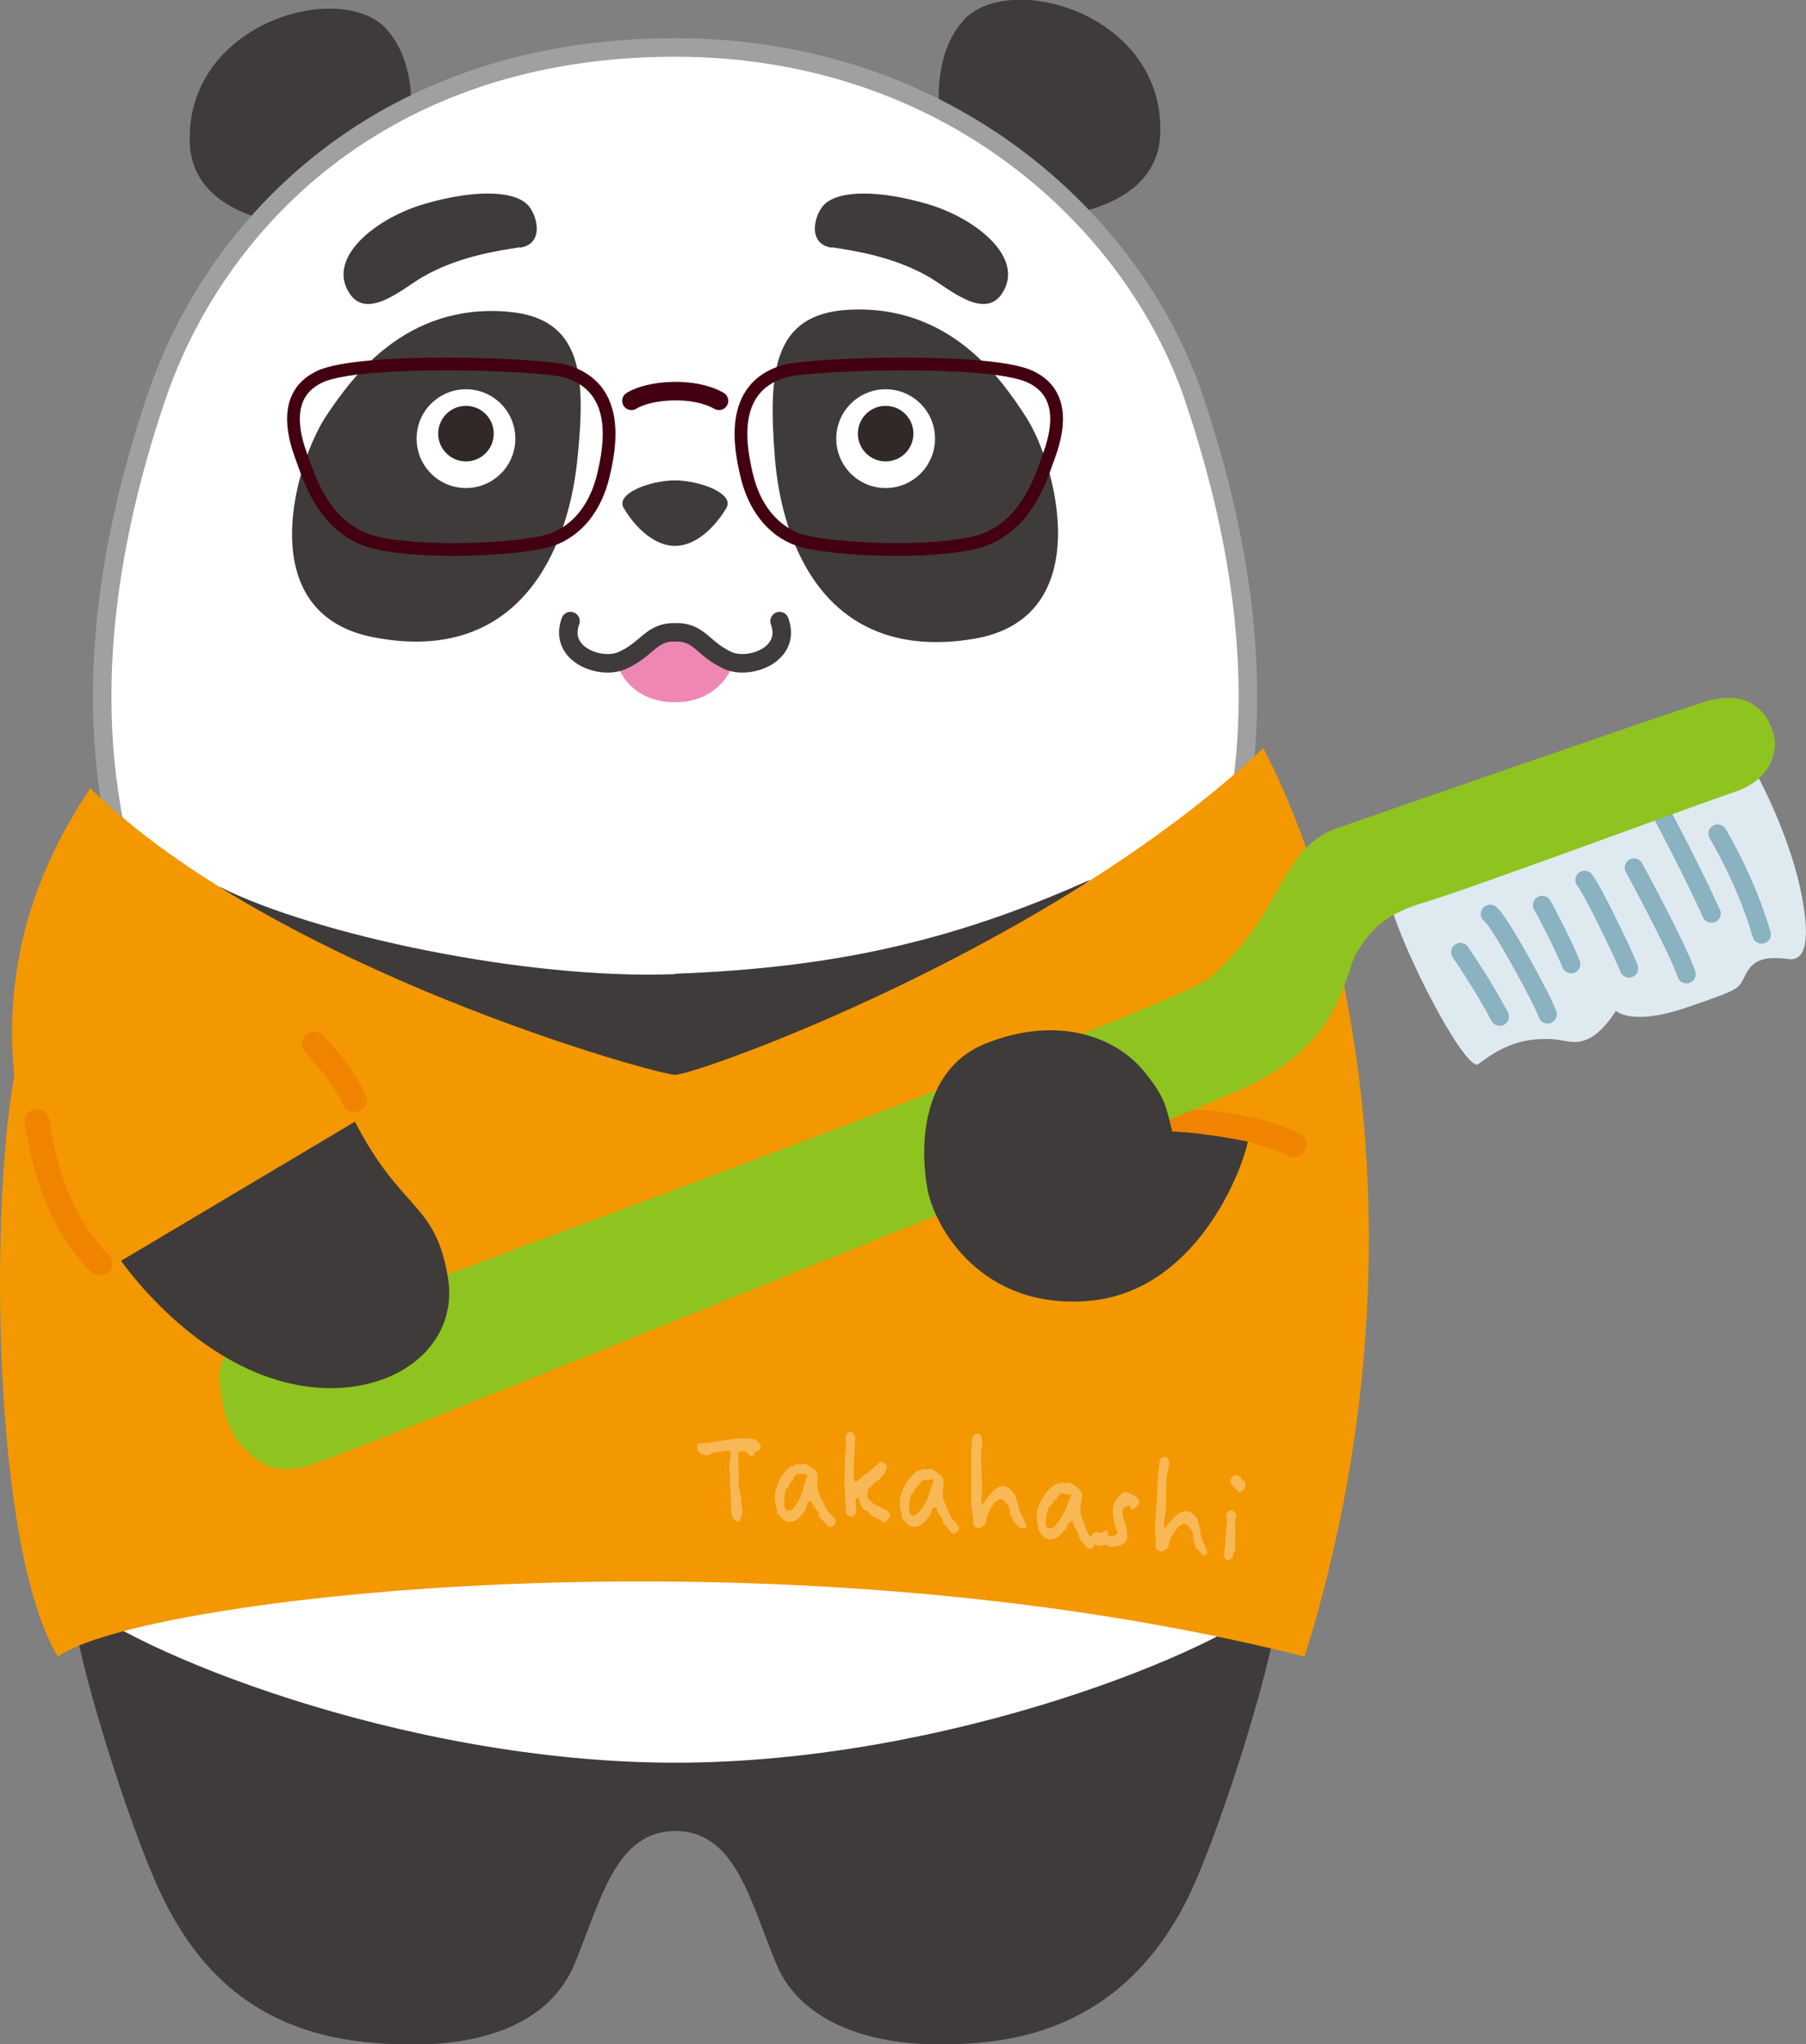 <?xml version="1.0" encoding="UTF-8"?>
<svg id="Layer_2" data-name="Layer 2" xmlns="http://www.w3.org/2000/svg" viewBox="0 0 46.82 52.99">
  <rect x="0" y="0" width="46.82" height="52.99" fill="#808080" stroke="none"/>
  <defs>
    <style>
      .cls-1 {
        stroke: #9fa0a0;
      }

      .cls-1, .cls-2, .cls-3, .cls-4, .cls-5, .cls-6 {
        fill: none;
      }

      .cls-1, .cls-2, .cls-4, .cls-5, .cls-6 {
        stroke-linecap: round;
      }

      .cls-1, .cls-2, .cls-4, .cls-6 {
        stroke-width: .48px;
      }

      .cls-1, .cls-3, .cls-6 {
        stroke-miterlimit: 10;
      }

      .cls-7 {
        fill: #fff;
      }

      .cls-8 {
        fill: #3f3b3a;
      }

      .cls-9 {
        fill: #8fc31f;
      }

      .cls-2, .cls-3 {
        stroke: #420011;
      }

      .cls-2, .cls-4, .cls-5 {
        stroke-linejoin: round;
      }

      .cls-10 {
        fill: #dfeaf0;
      }

      .cls-3 {
        stroke-width: .33px;
      }

      .cls-11 {
        fill: #302927;
      }

      .cls-12 {
        fill: #f8b856;
      }

      .cls-13 {
        fill: #f39800;
      }

      .cls-4 {
        stroke: #8ab2c1;
      }

      .cls-14 {
        fill: #ee87b4;
      }

      .cls-5 {
        stroke: #f08300;
        stroke-width: .64px;
      }

      .cls-6 {
        stroke: #3f3b3a;
      }
    </style>
  </defs>
  <g id="_メイン" data-name="メイン">
    <g>
      <g>
        <path class="cls-8" d="M10.02.76c.66.72.72,1.86.59,2.74s-1.65,2.53-2.98,2.35-2.66-.75-2.71-2.15c-.11-3.12,3.92-4.25,5.11-2.94Z"/>
        <path class="cls-8" d="M24.98.53c-.66.72-.72,1.86-.59,2.74s1.65,2.53,2.98,2.35c1.33-.18,2.66-.75,2.71-2.15.11-3.12-3.92-4.25-5.11-2.94Z"/>
      </g>
      <path class="cls-7" d="M31.2,24.41c.46-1.72,2.48-6-.25-14.09-1.52-4.51-6.31-9.08-13.45-9.08-7.61,0-11.93,4.58-13.45,9.08-2.73,8.09-.71,12.37-.25,14.09,0,0-3.69,13.51-2.19,16.99,1.5,3.48,10.63,5.11,15.89,5.11s13.93-1.22,15.89-5.11c1.96-3.89-2.19-16.99-2.19-16.99Z"/>
      <path class="cls-8" d="M17.5,25.25c-3.88.15-9.35-1.03-11.8-2.26,1.05,1.85,11.8,6.52,11.8,6.52,0,0,5.5-2.53,10.77-6.71-3.65,1.64-6.77,2.29-10.77,2.44Z"/>
      <path class="cls-10" d="M45.15,19.39c.69,1.1,1.32,2.6,1.55,3.78.21,1.06.16,1.75-.33,1.69s-.88-.05-1.1.37-.08.38-1.53.88c-1.45.5-1.85.09-1.85.09,0,0-.32.55-.72.73s-.59,0-1.08,0-1.05.09-1.76.65c-.35.28-2.44-3.79-2.4-4.77l9.22-3.42Z"/>
      <g>
        <path class="cls-4" d="M37.86,24.68s.58.84,1.02,1.67"/>
        <path class="cls-4" d="M38.63,23.69c.23.14,1.4,2.3,1.49,2.6"/>
        <path class="cls-4" d="M39.98,23.46c.11.18.63,1.2.75,1.53"/>
        <path class="cls-4" d="M41.08,22.81c.18.2,1.04,1.98,1.15,2.29"/>
        <path class="cls-4" d="M42.36,22.49s1.13,2.07,1.36,2.76"/>
        <path class="cls-4" d="M43.13,21.19s.7,1.3,1.24,2.49"/>
        <path class="cls-4" d="M44.53,21.61s.72,1.17,1.14,2.61"/>
      </g>
      <path class="cls-8" d="M17.5,47.46c1.58,0,1.94,1.82,2.64,3.48.6,1.41,2.42,2.31,5.43,1.99s4.51-2.21,5.3-3.89,2.28-6.33,2.28-7.64c-1.44,1.36-8.54,4.29-15.64,4.29-7.1,0-14.2-2.94-15.64-4.29,0,1.31,1.49,5.97,2.28,7.64s2.17,3.56,5.3,3.89,4.83-.58,5.43-1.99c.7-1.66,1.06-3.48,2.64-3.48Z"/>
      <path class="cls-1" d="M17.5,29.51c4.36.09,13.24-3.39,13.7-5.11s2.48-6-.25-14.09c-1.52-4.51-6.31-9.08-13.45-9.08-7.61,0-11.93,4.58-13.45,9.08-2.73,8.09-.71,12.37-.25,14.09.46,1.72,9.34,5.2,13.7,5.11"/>
      <path class="cls-8" d="M13.48,6.42c.66-.1.44-.89.18-1.13-.41-.38-1.48-.35-2.67,0s-2.44,1.31-1.99,2.21,1.45-.04,1.99-.34c.88-.5,1.88-.66,2.49-.75Z"/>
      <g>
        <path class="cls-8" d="M13.16,8.08c1.95.16,2.04,1.67,1.8,3.9s-1.47,5.27-5.27,4.54c-3.24-.62-2.01-4.62-1.2-5.79.62-.91,2-2.88,4.68-2.65Z"/>
        <circle class="cls-7" cx="12.08" cy="11.37" r="1.28"/>
        <circle class="cls-11" cx="12.08" cy="11.24" r=".72"/>
      </g>
      <path class="cls-8" d="M21.56,6.42c-.66-.1-.44-.89-.18-1.13.41-.38,1.48-.35,2.67,0s2.44,1.31,1.99,2.21-1.45-.04-1.99-.34c-.88-.5-1.88-.66-2.49-.75Z"/>
      <g>
        <path class="cls-8" d="M21.99,8.03c-1.95.11-2.08,1.61-1.9,3.85.18,2.24,1.33,5.31,5.15,4.68,3.25-.54,2.13-4.57,1.36-5.75-.6-.92-1.93-2.93-4.61-2.78Z"/>
        <circle class="cls-7" cx="22.96" cy="11.37" r="1.28"/>
        <circle class="cls-11" cx="22.96" cy="11.24" r=".72"/>
      </g>
      <g>
        <g>
          <path class="cls-3" d="M14.66,9.62c-.67-.19-5.3-.35-6.36.14-.85.39-.78,1.26-.51,2.01.24.65.62,2.03,2.05,2.32s3.85.12,4.46-.1c.7-.25,1.15-.87,1.34-1.66.16-.68.5-2.28-.98-2.71Z"/>
          <path class="cls-3" d="M20.34,9.62c.67-.19,5.3-.35,6.36.14.85.39.78,1.26.51,2.01-.24.65-.62,2.03-2.05,2.32-1.44.29-3.85.12-4.46-.1-.7-.25-1.15-.87-1.34-1.66-.16-.68-.5-2.28.98-2.71Z"/>
        </g>
        <path class="cls-2" d="M16.37,10.39c.46-.29,1.61-.38,2.27,0"/>
      </g>
      <path class="cls-8" d="M17.5,12.45c-.68.01-1.55.35-1.33.72.33.55.82.98,1.33.98s1-.43,1.33-.98c.22-.37-.66-.71-1.33-.72Z"/>
      <path class="cls-14" d="M19.01,17.16c-.14.56-.73,1.06-1.51,1.04-.78.02-1.37-.46-1.51-1.04,0,0,.38-.15.63-.36s.36-.42.88-.42.82.4,1.02.52.49.26.49.26Z"/>
      <path class="cls-6" d="M20.21,16.1c.32.87-.79,1.27-1.34,1.02-.66-.3-.73-.75-1.37-.73-.63-.01-.71.44-1.37.73-.55.25-1.66-.15-1.34-1.02"/>
      <path class="cls-13" d="M.37,27.89c-.37-3.67,1.14-6.19,1.97-7.46,4.79,4.69,14.69,7.43,15.16,7.43.57,0,9.76-3.28,15.25-8.47,2.76,5.33,3.96,14.34,1.07,23.55-13.78-3.48-30.2-1.54-32.32,0C-.19,40.14-.27,31.4.37,27.89Z"/>
      <path class="cls-5" d="M30.54,29.07c.33,0,1.77.02,3.01.6"/>
      <path class="cls-9" d="M5.86,35.19c-.36.16-.07,1.74.3,2.15s.78.99,1.91.63,17.49-7,18.12-7.23,5.3-2.21,5.84-2.44c2.79-1.18,2.79-3.03,3.15-3.62s.72-.99,1.81-1.31,7.05-2.53,8-2.85,1.09-1.08,1-1.45-.46-1.31-1.86-.86-8.78,3.02-9.45,3.25c-1.55.54-1.36,2.21-3.34,3.9-.96.81-25.13,9.65-25.49,9.81Z"/>
      <path class="cls-8" d="M9.21,29.07l-6.07,3.61s1.47,2.15,3.71,2.98c2.68.99,5.12-.43,4.76-2.56-.33-1.96-1.21-1.69-2.41-4.03Z"/>
      <path class="cls-8" d="M32.35,29.59c-.15.76-1.35,3.9-4.13,4.13-2.78.23-3.98-1.9-4.17-2.87s-.24-3.1,1.5-3.8c1.74-.7,3.28-.27,4.1.71.58.7.59.98.74,1.57.87.03,1.95.26,1.95.26Z"/>
      <path class="cls-5" d="M.96,29.07c.05.24.27,2.34,1.63,3.67"/>
      <path class="cls-5" d="M9.19,28.5c-.22-.42-.52-.91-1.04-1.43"/>
      <g>
        <path class="cls-12" d="M19.56,37.69c-.03.06-.1.08-.14.02-.03-.06-.07-.09-.16-.09-.09,0-.12,0-.12.1,0,.12,0,.47.02.54.02.07-.04.13-.01.26.03.14.07.33.07.41,0,.08.03.16.03.25,0,.09-.06.27-.12.27-.06,0-.17-.14-.17-.22s-.02-.59-.03-.75c0-.16-.02-.34-.02-.45,0-.12.03-.28.03-.34,0-.06,0-.1-.07-.09-.06,0-.3.04-.39.06-.08.02-.07.06-.18.06-.11,0-.23-.1-.23-.19,0-.09.04-.12.09-.12.11,0,.15,0,.33-.03.18-.03.53-.09.66-.09s.37-.04.48.06c.11.11.1.18.07.22-.02.04-.11.04-.14.1Z"/>
        <path class="cls-12" d="M21.53,39.58c-.06,0-.14-.12-.19-.16-.05-.04-.12-.1-.12-.18,0-.07-.09-.14-.13-.2-.03-.05-.04-.13-.08-.13-.04,0-.09.05-.1.14,0,.09-.09.15-.11.19-.02.04-.16.21-.33.21-.17,0-.25-.17-.29-.19-.04-.02-.03-.13-.05-.18-.03-.05-.05-.18-.05-.29,0-.12.08-.33.14-.46.06-.13.24-.3.27-.32.03-.02.11,0,.14-.05.03-.05.1.03.13,0,.03-.03.06-.02.08-.02.06,0,.17.08.22.11.05.03.14.1.14.22,0,.12-.02.29,0,.35s.07.2.13.3c.06.11.11.24.18.31.08.07.16.13.16.2,0,.06-.07.15-.12.14ZM20.92,38.21s-.11,0-.15,0c-.03,0-.05,0-.09-.01-.04,0-.06.06-.09.09-.03.03-.02.1-.07.11-.05,0-.05.17-.11.17-.06,0-.07.22-.08.32,0,.11,0,.26.12.27.12,0,.24-.24.3-.36.06-.12.1-.32.12-.38.02-.06.07-.16.05-.2h0Z"/>
        <path class="cls-12" d="M22.9,39.46s-.15-.11-.2-.12c-.05-.01-.14-.07-.16-.11-.02-.05-.09-.08-.11-.08-.03,0-.07-.07-.11-.13s-.04-.2-.08-.2c-.05,0-.06.06-.06.14,0,.07.02.15.02.2s-.06.17-.1.16c-.04,0-.17-.04-.17-.12,0-.08-.03-.3-.02-.4.02-.11-.04-.28-.02-.42.02-.14,0-.62.03-.73.02-.11,0-.29,0-.36s.04-.18.13-.18c.05,0,.12.1.12.17,0,.06-.03.6-.04.73,0,.14-.02.39.05.4.06,0,.24-.21.29-.22.06-.01.31-.3.37-.3.06,0,.16.08.16.13,0,.05-.05.05-.05.11s-.08.13-.15.21c-.07.08-.12.06-.17.14-.05.07-.14.09-.14.21,0,.13,0,.16.05.19.06.03.09.12.18.14.09.02.15.09.19.09.04,0,.17.1.17.16s-.13.2-.16.2Z"/>
        <path class="cls-12" d="M24.73,39.76c-.05,0-.14-.13-.18-.17-.05-.04-.11-.11-.11-.18,0-.07-.09-.15-.12-.2-.03-.05-.03-.13-.07-.14s-.1.04-.11.13c-.01.09-.1.15-.12.19-.02.04-.17.2-.34.19-.16-.01-.24-.19-.28-.21s-.02-.13-.04-.18c-.03-.05-.04-.18-.03-.3,0-.12.1-.33.16-.45.06-.13.26-.29.28-.31.03-.02.11,0,.14-.04.03-.05.1.03.13,0,.03-.03.06-.01.09-.01.06,0,.17.09.21.12.05.03.13.1.12.23,0,.12-.03.29-.02.35.01.07.06.2.11.31.05.11.09.24.16.31.07.07.15.14.15.21s-.07.14-.13.14ZM24.04,38.37s-.05-.01-.09-.01c-.04,0-.06.06-.1.08-.04.03-.03.1-.08.1-.05,0-.06.16-.11.16-.05,0-.09.21-.09.32,0,.11-.01.26.11.27.12,0,.25-.23.32-.35.06-.12.12-.31.14-.38.02-.06.07-.16.06-.2,0-.04-.11,0-.15,0Z"/>
        <path class="cls-12" d="M26.47,39.62s-.07-.07-.14-.12c-.07-.05-.08-.16-.12-.21-.04-.05-.02-.21-.08-.27-.06-.06-.09-.15-.17-.16-.08,0-.16.06-.23.16-.06.11-.14.23-.15.31,0,.09-.03.21-.08.23-.05.01-.07.05-.12.05-.05,0-.16-.04-.15-.14.01-.1-.06-.43-.05-.63,0-.2,0-1.02,0-1.18,0-.16.02-.33.03-.4,0-.06.11-.1.15-.1.07,0,.11.15.11.22,0,.06-.04.22-.04.34,0,.12.04.85.03.93-.02.08-.03.34,0,.34.04,0,.08-.1.13-.16.04-.06.24-.32.42-.31.18.02.3.19.32.29.02.1.07.14.07.23,0,.09.09.23.12.3.03.06.09.17.09.23,0,.06-.09.04-.13.04Z"/>
        <path class="cls-12" d="M28.23,40.15c-.05,0-.13-.14-.17-.18-.04-.04-.1-.11-.1-.19,0-.07-.08-.15-.11-.21-.03-.05-.02-.13-.06-.14-.04,0-.1.04-.12.12-.02.09-.11.14-.13.18-.02.04-.18.19-.35.17-.16-.02-.23-.2-.26-.22-.04-.02-.01-.13-.03-.18-.02-.06-.03-.19-.02-.3.01-.12.12-.32.19-.44.07-.13.27-.27.3-.29.03-.02.11.01.14-.03.03-.04.1.04.13,0,.03-.03.06-.01.09,0,.06,0,.16.09.21.13.04.04.13.11.11.24-.02.12-.05.29-.04.35,0,.07.04.21.09.32.05.12.08.25.14.32.07.07.14.15.14.21,0,.06-.08.14-.13.13ZM27.77,38.73s-.11,0-.15-.01c-.03,0-.05-.01-.09-.02-.04,0-.06.05-.1.08-.04.03-.03.1-.08.1-.05,0-.07.16-.12.15-.05,0-.1.21-.11.31-.01.11-.03.26.09.28.12.01.26-.21.33-.33.07-.11.14-.3.16-.37.02-.06.08-.15.07-.2h0Z"/>
        <path class="cls-12" d="M29.35,39.11c-.06,0-.04-.08-.08-.09-.04,0-.06.06-.11.05-.05,0-.05.08-.06.13,0,.05.03.21.06.27.03.06.08.25.06.39-.02.14-.12.16-.18.2-.07.03-.2.04-.26.03s-.1-.07-.17-.04c-.07.03-.14.02-.19,0-.05-.03-.15-.13-.14-.21.01-.08.14-.16.21-.12.07.04.07,0,.14-.03.08-.04.1.04.1.07,0,.03,0,.08.13.05.12-.03.14-.07.08-.17-.06-.1-.1-.43-.09-.56.02-.12.09-.22.13-.26s.12-.16.21-.14c.08.01.16.07.22.09.06.03.13.11.12.17,0,.06-.12.19-.18.18Z"/>
        <path class="cls-12" d="M31.18,40.3s-.07-.07-.13-.13c-.07-.05-.07-.16-.1-.22-.03-.05,0-.21-.06-.28-.06-.07-.08-.15-.16-.17-.08-.01-.17.05-.24.15-.07.11-.15.22-.17.3-.01.09-.04.21-.1.22s-.07.05-.12.04c-.05,0-.16-.05-.14-.15.02-.1-.03-.43-.01-.63.02-.2.06-1.01.07-1.18.01-.16.04-.33.05-.4.01-.06.12-.09.15-.09.07.01.1.16.09.23-.01.06-.06.22-.07.34,0,.12-.01.85-.03.93-.02.08-.05.33-.02.34.04,0,.09-.1.14-.15s.25-.31.44-.28c.18.03.29.2.3.31.02.1.06.15.05.24,0,.09.07.24.1.31.03.07.08.18.07.24,0,.06-.09.04-.13.03Z"/>
        <path class="cls-12" d="M31.92,40.4s-.04.05-.09.04c-.05,0-.12-.07-.09-.22.03-.14.03-.38.04-.49,0-.11.05-.28.03-.33-.02-.05-.02-.1-.02-.13s.07-.14.12-.13c.05,0,.15.09.14.16-.01.07-.04.23-.03.32.01.09.01.23,0,.3-.01.08.03.24,0,.27-.04.02-.07.17-.08.22ZM32.12,38.68s-.1-.11-.14-.14c-.04-.03-.09-.11-.08-.17.01-.06.09-.15.14-.14.07.01.15.07.15.12,0,.04.12,0,.1.14-.02.13-.12.2-.17.19Z"/>
      </g>
    </g>
  </g>
</svg>
